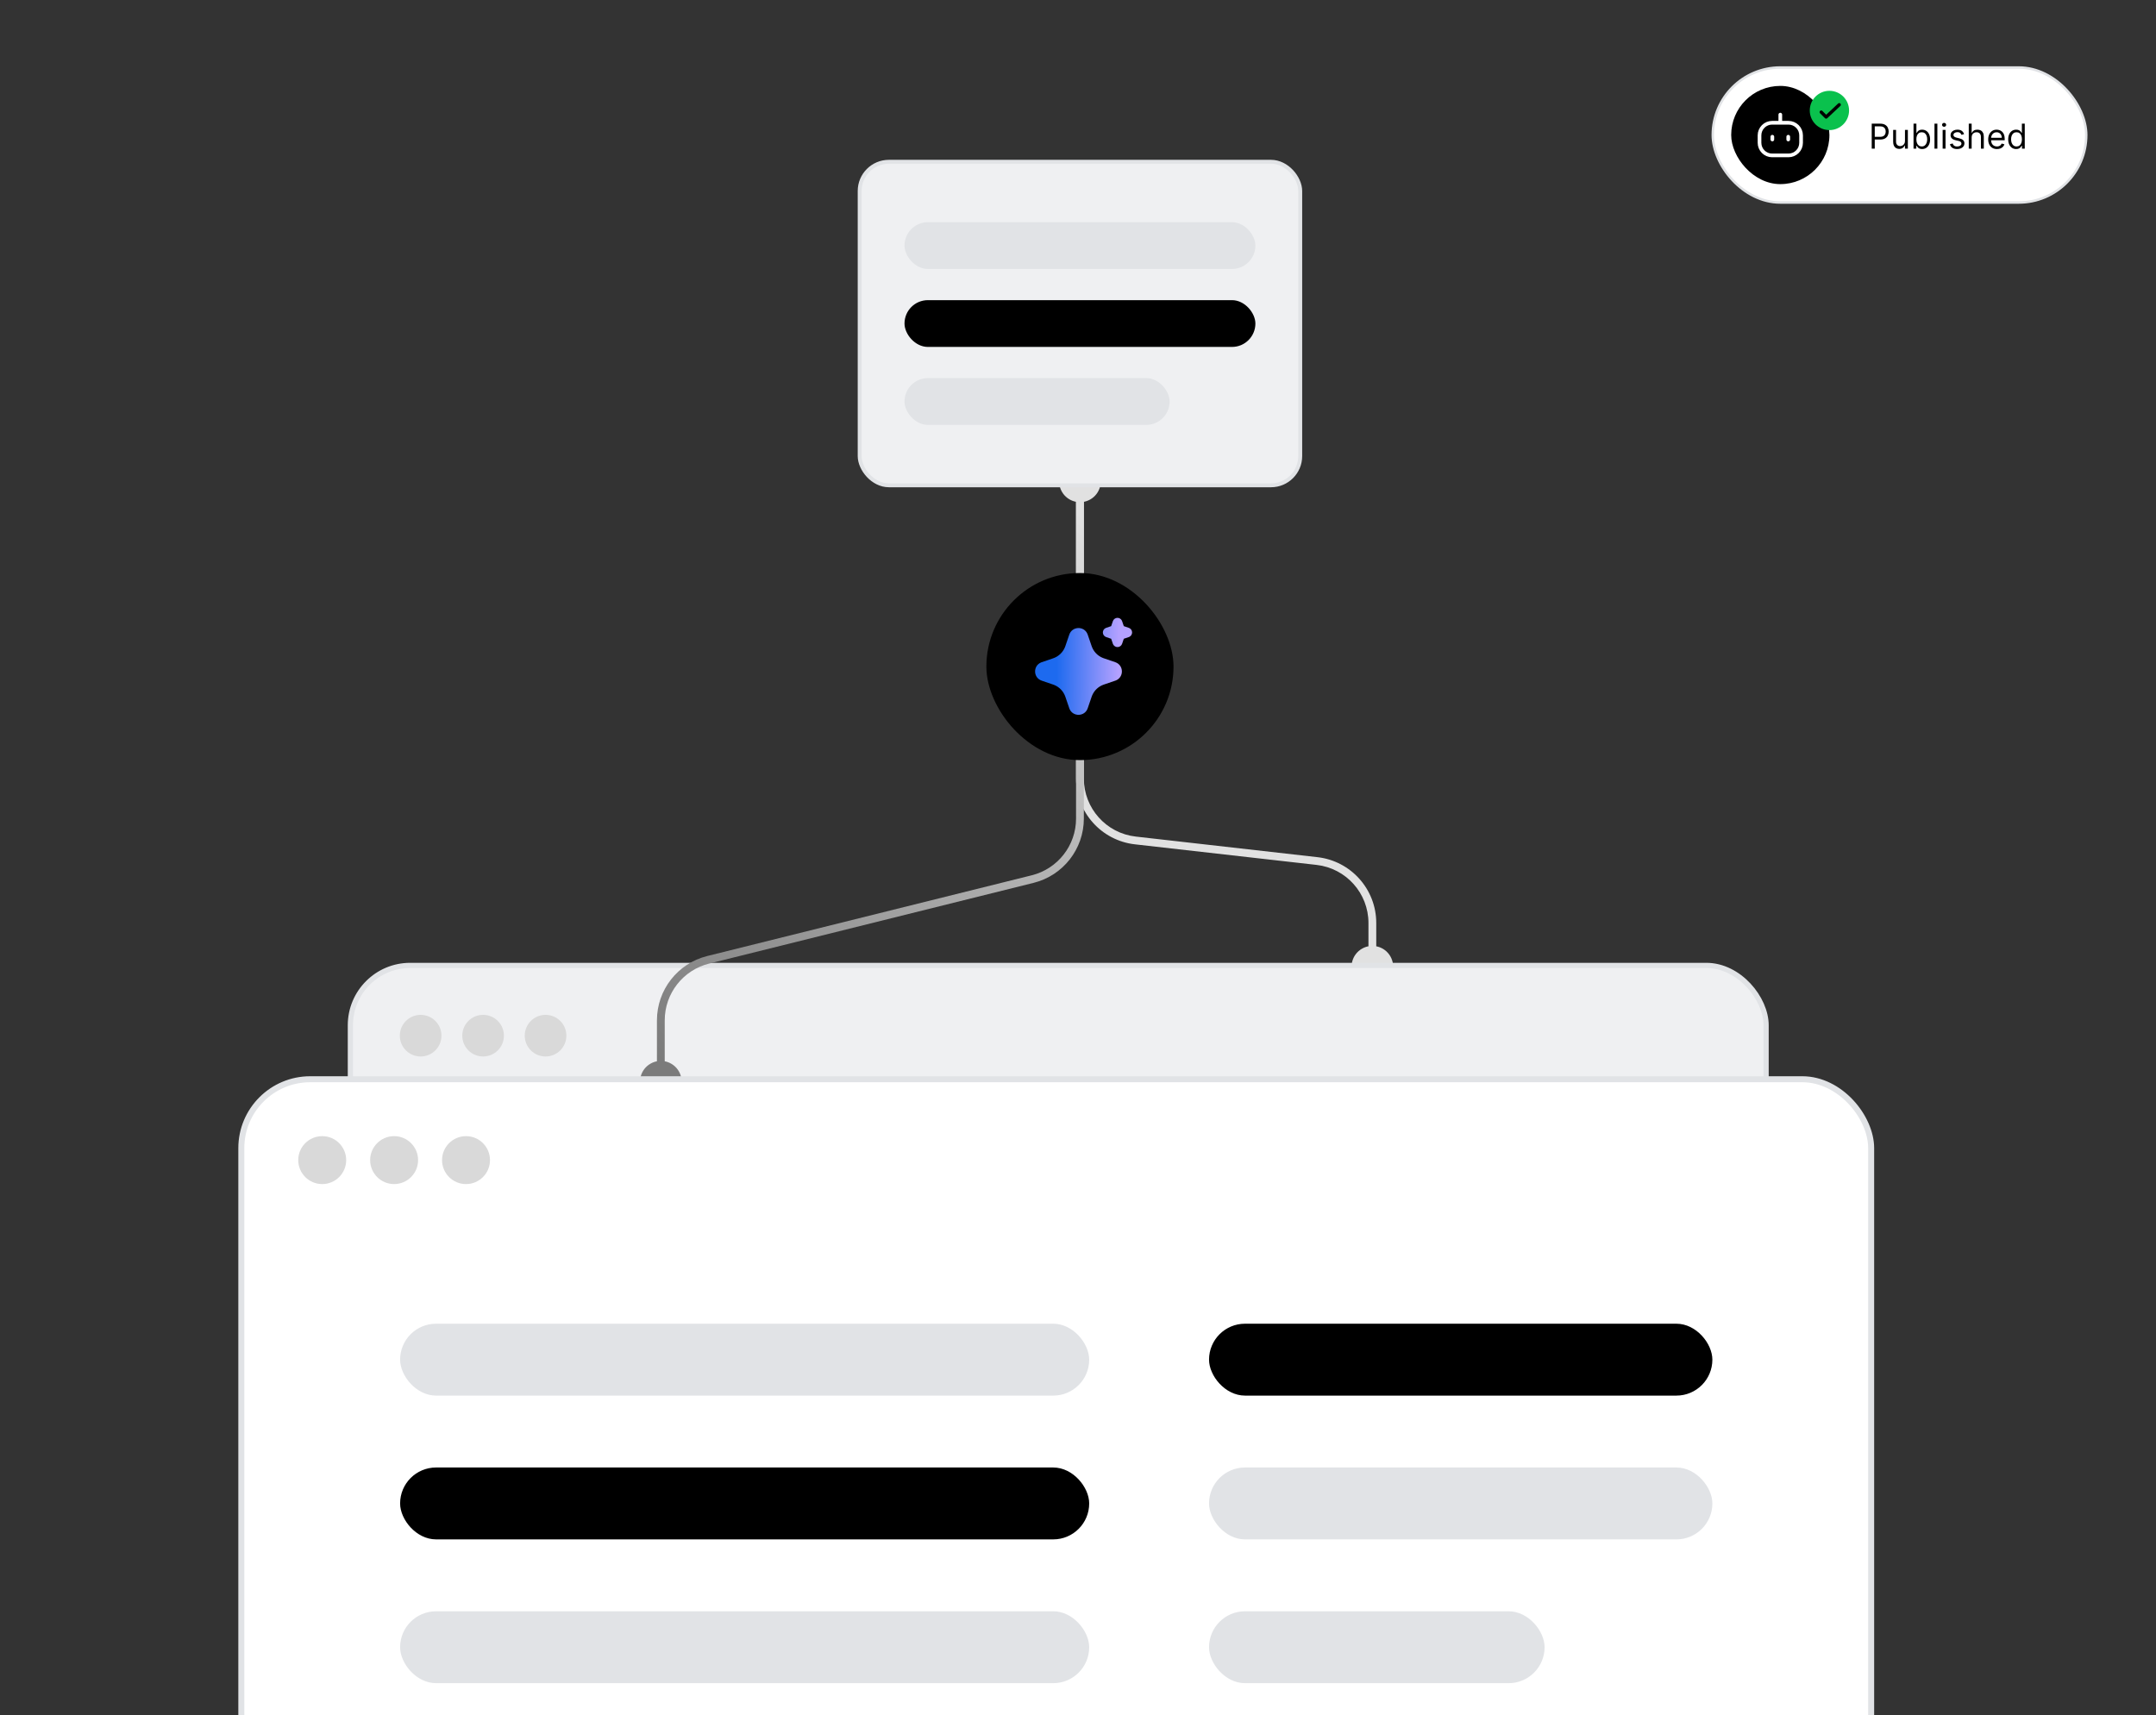 <svg width="553" height="440" viewBox="0 0 553 440" fill="none" xmlns="http://www.w3.org/2000/svg">
    <rect x="0" y="0" width="553" height="440" fill="#333333" stroke="none"/>
    <g clip-path="url(#clip0_99_6598)">
        <path d="M274.35 105.371C271.794 106.835 270.908 110.094 272.372 112.65C273.835 115.206 277.094 116.092 279.65 114.628C282.206 113.165 283.092 109.906 281.628 107.35C280.165 104.794 276.906 103.908 274.35 105.371ZM349.35 243.371C346.794 244.835 345.908 248.094 347.371 250.65C348.835 253.206 352.094 254.092 354.65 252.628C357.206 251.165 358.092 247.906 356.628 245.35C355.165 242.794 351.906 241.908 349.35 243.371ZM337.802 220.891L337.914 219.897L337.802 220.891ZM291.198 215.609L291.311 214.615L291.198 215.609ZM277 110L276 110L276 199.711L277 199.711L278 199.711L278 110L277 110ZM291.198 215.609L291.086 216.603L337.689 221.884L337.802 220.891L337.914 219.897L291.311 214.615L291.198 215.609ZM352 236.789L351 236.789L351 248L352 248L353 248L353 236.789L352 236.789ZM337.802 220.891L337.689 221.884C345.271 222.744 351 229.158 351 236.789L352 236.789L353 236.789C353 228.141 346.507 220.871 337.914 219.897L337.802 220.891ZM277 199.711L276 199.711C276 208.359 282.493 215.629 291.086 216.603L291.198 215.609L291.311 214.615C283.729 213.756 278 207.341 278 199.711L277 199.711Z"
              fill="#E1E1E1"/>
        <rect x="89.868" y="247.668" width="363.126" height="284.36" rx="15.353" fill="#EFF0F2"/>
        <rect x="89.868" y="247.668" width="363.126" height="284.36" rx="15.353" stroke="#E1E3E6"
              stroke-width="1.335"/>
        <rect x="305.474" y="301.736" width="112.142" height="16.02" rx="8.01" fill="url(#paint0_linear_99_6598)"/>
        <rect x="305.474" y="333.776" width="112.142" height="16.02" rx="8.01" fill="#DCDFE6"/>
        <rect x="305.474" y="365.817" width="74.761" height="16.02" rx="8.01" fill="url(#paint1_linear_99_6598)"/>
        <rect x="125.246" y="301.736" width="153.527" height="16.02" rx="8.01" fill="#DCDFE6"/>
        <rect x="125.246" y="397.858" width="153.527" height="16.02" rx="8.01" fill="url(#paint2_linear_99_6598)"/>
        <rect x="125.246" y="333.776" width="153.527" height="16.02" rx="8.01" fill="#DCDFE6"/>
        <rect x="125.246" y="429.898" width="153.527" height="16.02" rx="8.01" fill="#EFF0F2"/>
        <rect x="125.246" y="365.817" width="153.527" height="16.02" rx="8.01" fill="#DCDFE6"/>
        <circle cx="107.891" cy="265.69" r="5.34" fill="#D9D9D9"/>
        <circle cx="123.911" cy="265.69" r="5.34" fill="#D9D9D9"/>
        <circle cx="139.932" cy="265.69" r="5.34" fill="#D9D9D9"/>
        <path d="M274.35 118.872C271.794 120.335 270.908 123.594 272.372 126.15C273.835 128.706 277.094 129.592 279.65 128.128C282.206 126.665 283.092 123.406 281.628 120.85C280.165 118.294 276.906 117.408 274.35 118.872ZM166.85 272.872C164.294 274.335 163.408 277.594 164.872 280.15C166.335 282.706 169.594 283.592 172.15 282.128C174.706 280.665 175.592 277.406 174.129 274.85C172.665 272.294 169.406 271.408 166.85 272.872ZM181.637 246.23L181.395 245.26L181.637 246.23ZM264.864 225.52L264.622 224.55L264.622 224.55L264.864 225.52ZM277 123.5L276 123.5L276 209.993L277 209.993L278 209.993L278 123.5L277 123.5ZM264.864 225.52L264.622 224.55L181.395 245.26L181.637 246.23L181.878 247.2L265.105 226.49L264.864 225.52ZM169.5 261.757L168.5 261.757L168.5 277.5L169.5 277.5L170.5 277.5L170.5 261.757L169.5 261.757ZM181.637 246.23L181.395 245.26C173.818 247.145 168.5 253.949 168.5 261.757L169.5 261.757L170.5 261.757C170.5 254.867 175.193 248.864 181.878 247.2L181.637 246.23ZM277 209.993L276 209.993C276 216.883 271.307 222.886 264.622 224.55L264.864 225.52L265.105 226.49C272.682 224.605 278 217.801 278 209.993L277 209.993Z"
              fill="url(#paint3_linear_99_6598)"/>
        <rect x="253" y="147" width="48" height="48" rx="24" fill="black"/>
        <path d="M274.261 162.81C275.008 160.622 278.031 160.556 278.917 162.611L278.992 162.811L280.001 165.761C280.232 166.438 280.605 167.057 281.096 167.577C281.587 168.097 282.184 168.505 282.846 168.775L283.117 168.876L286.067 169.884C288.254 170.631 288.321 173.654 286.267 174.54L286.067 174.615L283.117 175.624C282.44 175.855 281.821 176.228 281.301 176.719C280.781 177.21 280.372 177.806 280.102 178.469L280.001 178.739L278.993 181.69C278.246 183.877 275.223 183.944 274.338 181.89L274.261 181.69L273.253 178.74C273.022 178.063 272.649 177.444 272.158 176.924C271.667 176.403 271.07 175.995 270.408 175.725L270.138 175.624L267.188 174.616C264.999 173.869 264.933 170.846 266.988 169.961L267.188 169.884L270.138 168.876C270.815 168.645 271.434 168.271 271.954 167.781C272.474 167.29 272.882 166.693 273.152 166.031L273.253 165.761L274.261 162.81ZM286.627 158.5C286.861 158.5 287.09 158.565 287.288 158.689C287.487 158.813 287.647 158.99 287.749 159.2L287.809 159.346L288.247 160.629L289.531 161.066C289.765 161.146 289.97 161.293 290.121 161.49C290.271 161.686 290.36 161.923 290.376 162.17C290.392 162.417 290.334 162.663 290.21 162.877C290.085 163.091 289.9 163.264 289.678 163.372L289.531 163.432L288.248 163.87L287.811 165.154C287.731 165.388 287.583 165.593 287.387 165.744C287.19 165.894 286.953 165.983 286.706 165.998C286.459 166.014 286.213 165.956 285.999 165.832C285.785 165.707 285.613 165.522 285.504 165.3L285.444 165.154L285.007 163.871L283.723 163.434C283.489 163.354 283.283 163.207 283.133 163.01C282.982 162.814 282.894 162.577 282.878 162.33C282.862 162.083 282.92 161.837 283.044 161.623C283.168 161.409 283.353 161.236 283.576 161.127L283.723 161.067L285.006 160.63L285.443 159.346C285.527 159.099 285.687 158.885 285.899 158.733C286.111 158.581 286.366 158.5 286.627 158.5Z"
              fill="url(#paint4_linear_99_6598)"/>
        <rect x="61.897" y="276.867" width="418.043" height="327.365" rx="17.675" fill="white"/>
        <rect x="61.897" y="276.867" width="418.043" height="327.365" rx="17.675" stroke="#E1E3E6"
              stroke-width="1.537"/>
        <rect x="310.11" y="339.586" width="129.102" height="18.443" rx="9.222" fill="black"/>
        <rect x="310.11" y="376.472" width="129.102" height="18.443" rx="9.222" fill="#E1E3E6"/>
        <rect x="310.11" y="413.359" width="86.068" height="18.443" rx="9.222" fill="#E1E3E6"/>
        <rect x="102.625" y="339.586" width="176.746" height="18.443" rx="9.222" fill="#E1E3E6"/>
        <rect x="102.625" y="376.472" width="176.746" height="18.443" rx="9.222" fill="black"/>
        <rect x="102.625" y="413.359" width="176.746" height="18.443" rx="9.222" fill="#E1E3E6"/>
        <circle cx="82.645" cy="297.615" r="6.148" fill="#D9D9D9"/>
        <circle cx="101.088" cy="297.615" r="6.148" fill="#D9D9D9"/>
        <circle cx="119.531" cy="297.615" r="6.148" fill="#D9D9D9"/>
        <rect x="439.315" y="17.315" width="95.796" height="34.641" rx="17.32" fill="white"/>
        <rect x="439.315" y="17.315" width="95.796" height="34.641" rx="17.32" stroke="#E1E3E6"
              stroke-width="0.63"/>
        <rect x="444.039" y="22.039" width="25.194" height="25.194" rx="12.597" fill="black"/>
        <path d="M456.636 29.405V31.489M454.594 35.074V35.784M458.675 35.074V35.784M451.304 36.633V34.722C451.304 33.865 451.645 33.044 452.251 32.438C452.857 31.832 453.679 31.491 454.535 31.491H458.736C459.593 31.491 460.414 31.832 461.02 32.438C461.626 33.044 461.967 33.865 461.967 34.722V36.635C461.967 37.059 461.883 37.48 461.721 37.872C461.558 38.264 461.32 38.62 461.02 38.92C460.72 39.22 460.364 39.458 459.972 39.62C459.58 39.782 459.16 39.866 458.736 39.866H454.535C453.679 39.866 452.857 39.526 452.251 38.92C451.645 38.314 451.304 37.49 451.304 36.633Z"
              stroke="white" stroke-width="0.945" stroke-linecap="round" stroke-linejoin="round"/>
        <path d="M480.086 38.136V31.723H482.253C482.756 31.723 483.167 31.813 483.487 31.995C483.808 32.175 484.046 32.418 484.201 32.725C484.355 33.032 484.432 33.374 484.432 33.752C484.432 34.13 484.355 34.473 484.201 34.782C484.048 35.091 483.812 35.337 483.493 35.521C483.174 35.703 482.765 35.793 482.266 35.793H480.713V35.104H482.241C482.585 35.104 482.862 35.045 483.07 34.926C483.279 34.807 483.43 34.646 483.524 34.444C483.62 34.239 483.668 34.008 483.668 33.752C483.668 33.495 483.62 33.265 483.524 33.063C483.43 32.86 483.278 32.702 483.067 32.587C482.856 32.47 482.577 32.411 482.228 32.411H480.863V38.136H480.086ZM488.614 36.169V33.326H489.353V38.136H488.614V37.321H488.564C488.452 37.566 488.276 37.773 488.038 37.944C487.8 38.114 487.5 38.198 487.136 38.198C486.836 38.198 486.569 38.132 486.335 38.001C486.101 37.867 485.917 37.667 485.784 37.4C485.65 37.13 485.583 36.791 485.583 36.382V33.326H486.322V36.332C486.322 36.683 486.42 36.962 486.617 37.171C486.815 37.38 487.067 37.484 487.374 37.484C487.558 37.484 487.745 37.437 487.935 37.343C488.127 37.249 488.288 37.105 488.417 36.911C488.549 36.717 488.614 36.47 488.614 36.169ZM490.807 38.136V31.723H491.546V34.09H491.609C491.663 34.006 491.738 33.9 491.834 33.77C491.932 33.639 492.072 33.522 492.254 33.42C492.437 33.315 492.686 33.263 492.999 33.263C493.404 33.263 493.761 33.364 494.07 33.567C494.379 33.769 494.62 34.056 494.793 34.428C494.966 34.8 495.053 35.238 495.053 35.743C495.053 36.252 494.966 36.694 494.793 37.068C494.62 37.439 494.38 37.727 494.073 37.932C493.766 38.135 493.412 38.236 493.011 38.236C492.703 38.236 492.455 38.185 492.269 38.082C492.084 37.978 491.941 37.86 491.84 37.728C491.74 37.595 491.663 37.484 491.609 37.397H491.521V38.136H490.807ZM491.533 35.731C491.533 36.094 491.587 36.414 491.693 36.692C491.8 36.968 491.955 37.184 492.16 37.34C492.364 37.495 492.615 37.572 492.911 37.572C493.22 37.572 493.478 37.49 493.685 37.328C493.893 37.163 494.05 36.941 494.154 36.664C494.261 36.384 494.314 36.073 494.314 35.731C494.314 35.392 494.262 35.088 494.158 34.816C494.055 34.543 493.9 34.327 493.691 34.168C493.484 34.007 493.224 33.927 492.911 33.927C492.611 33.927 492.358 34.003 492.153 34.156C491.949 34.306 491.794 34.517 491.69 34.788C491.586 35.057 491.533 35.372 491.533 35.731ZM496.922 31.723V38.136H496.183V31.723H496.922ZM498.276 38.136V33.326H499.015V38.136H498.276ZM498.652 32.524C498.508 32.524 498.383 32.475 498.279 32.377C498.177 32.279 498.126 32.161 498.126 32.023C498.126 31.885 498.177 31.767 498.279 31.669C498.383 31.571 498.508 31.522 498.652 31.522C498.796 31.522 498.919 31.571 499.021 31.669C499.126 31.767 499.178 31.885 499.178 32.023C499.178 32.161 499.126 32.279 499.021 32.377C498.919 32.475 498.796 32.524 498.652 32.524ZM503.775 34.403L503.111 34.591C503.07 34.48 503.008 34.373 502.927 34.268C502.847 34.162 502.739 34.074 502.601 34.005C502.463 33.936 502.287 33.902 502.072 33.902C501.778 33.902 501.532 33.97 501.336 34.105C501.142 34.239 501.045 34.409 501.045 34.616C501.045 34.8 501.112 34.945 501.245 35.051C501.379 35.158 501.588 35.246 501.871 35.317L502.585 35.493C503.015 35.597 503.336 35.757 503.547 35.972C503.758 36.185 503.863 36.459 503.863 36.795C503.863 37.071 503.784 37.317 503.625 37.534C503.468 37.751 503.249 37.923 502.967 38.048C502.686 38.173 502.358 38.236 501.984 38.236C501.494 38.236 501.088 38.129 500.766 37.916C500.445 37.703 500.241 37.392 500.156 36.983L500.857 36.808C500.924 37.067 501.05 37.261 501.236 37.39C501.424 37.52 501.669 37.584 501.972 37.584C502.316 37.584 502.59 37.511 502.792 37.365C502.997 37.217 503.099 37.039 503.099 36.833C503.099 36.666 503.04 36.526 502.924 36.413C502.807 36.298 502.627 36.213 502.385 36.157L501.583 35.969C501.143 35.864 500.819 35.703 500.613 35.483C500.408 35.262 500.306 34.985 500.306 34.654C500.306 34.382 500.382 34.142 500.534 33.933C500.689 33.724 500.899 33.561 501.164 33.442C501.431 33.323 501.734 33.263 502.072 33.263C502.548 33.263 502.922 33.368 503.193 33.576C503.466 33.785 503.66 34.061 503.775 34.403ZM505.714 35.242V38.136H504.975V31.723H505.714V34.077H505.777C505.89 33.829 506.059 33.632 506.284 33.486C506.512 33.337 506.814 33.263 507.192 33.263C507.52 33.263 507.807 33.329 508.053 33.461C508.3 33.59 508.491 33.789 508.626 34.059C508.764 34.326 508.833 34.666 508.833 35.079V38.136H508.094V35.13C508.094 34.747 507.995 34.452 507.797 34.243C507.6 34.032 507.328 33.927 506.979 33.927C506.737 33.927 506.52 33.978 506.328 34.081C506.138 34.183 505.988 34.332 505.877 34.528C505.769 34.724 505.714 34.962 505.714 35.242ZM512.202 38.236C511.738 38.236 511.338 38.133 511.002 37.929C510.668 37.722 510.411 37.434 510.229 37.065C510.049 36.693 509.96 36.261 509.96 35.768C509.96 35.276 510.049 34.841 510.229 34.466C510.411 34.088 510.663 33.793 510.987 33.583C511.312 33.37 511.692 33.263 512.126 33.263C512.377 33.263 512.624 33.305 512.869 33.389C513.113 33.472 513.335 33.608 513.536 33.795C513.736 33.981 513.896 34.228 514.015 34.535C514.134 34.841 514.193 35.219 514.193 35.668V35.981H510.486V35.342H513.442C513.442 35.071 513.387 34.829 513.279 34.616C513.172 34.403 513.02 34.235 512.822 34.112C512.625 33.989 512.394 33.927 512.126 33.927C511.832 33.927 511.577 34 511.362 34.146C511.15 34.29 510.986 34.478 510.871 34.71C510.756 34.942 510.699 35.19 510.699 35.455V35.881C510.699 36.244 510.761 36.552 510.886 36.805C511.014 37.055 511.19 37.246 511.416 37.378C511.641 37.507 511.903 37.572 512.202 37.572C512.396 37.572 512.571 37.545 512.728 37.49C512.886 37.434 513.023 37.351 513.138 37.24C513.253 37.127 513.341 36.987 513.404 36.82L514.118 37.021C514.043 37.263 513.917 37.476 513.739 37.66C513.562 37.841 513.342 37.983 513.082 38.085C512.821 38.186 512.527 38.236 512.202 38.236ZM517.133 38.236C516.733 38.236 516.379 38.135 516.072 37.932C515.765 37.727 515.525 37.439 515.352 37.068C515.178 36.694 515.092 36.252 515.092 35.743C515.092 35.238 515.178 34.8 515.352 34.428C515.525 34.056 515.766 33.769 516.075 33.567C516.384 33.364 516.741 33.263 517.146 33.263C517.459 33.263 517.706 33.315 517.888 33.42C518.072 33.522 518.212 33.639 518.308 33.77C518.406 33.9 518.482 34.006 518.536 34.09H518.599V31.723H519.338V38.136H518.624V37.397H518.536C518.482 37.484 518.405 37.595 518.305 37.728C518.204 37.86 518.061 37.978 517.876 38.082C517.69 38.185 517.442 38.236 517.133 38.236ZM517.234 37.572C517.53 37.572 517.781 37.495 517.985 37.34C518.19 37.184 518.345 36.968 518.452 36.692C518.558 36.414 518.611 36.094 518.611 35.731C518.611 35.372 518.559 35.057 518.455 34.788C518.35 34.517 518.196 34.306 517.991 34.156C517.787 34.003 517.534 33.927 517.234 33.927C516.92 33.927 516.66 34.007 516.451 34.168C516.244 34.327 516.089 34.543 515.984 34.816C515.882 35.088 515.831 35.392 515.831 35.731C515.831 36.073 515.883 36.384 515.987 36.664C516.094 36.941 516.25 37.163 516.457 37.328C516.666 37.49 516.925 37.572 517.234 37.572Z"
              fill="black"/>
        <circle cx="469.232" cy="28.337" r="5.039" fill="#0AC14D"/>
        <path d="M471.752 26.867L468.392 30.021L467.133 28.761" stroke="black" stroke-width="0.84"
              stroke-linecap="round" stroke-linejoin="round"/>
        <rect x="220.5" y="41.5" width="113" height="83" rx="7.5" fill="#EFF0F2"/>
        <rect x="220.5" y="41.5" width="113" height="83" rx="7.5" stroke="#E1E3E6"/>
        <rect x="232" y="57" width="90" height="12" rx="6" fill="#E1E3E6"/>
        <rect x="232" y="77" width="90" height="12" rx="6" fill="black"/>
        <rect x="232" y="97" width="68" height="12" rx="6" fill="#E1E3E6"/>
    </g>
    <defs>
        <linearGradient id="paint0_linear_99_6598" x1="309.479" y1="309.619" x2="416.692" y2="319.83"
                        gradientUnits="userSpaceOnUse">
            <stop offset="0.192" stop-color="#1D6AEF"/>
            <stop offset="0.856" stop-color="#B4A1FF"/>
        </linearGradient>
        <linearGradient id="paint1_linear_99_6598" x1="308.144" y1="373.7" x2="379.978" y2="378.261"
                        gradientUnits="userSpaceOnUse">
            <stop offset="0.192" stop-color="#1D6AEF"/>
            <stop offset="0.856" stop-color="#B4A1FF"/>
        </linearGradient>
        <linearGradient id="paint2_linear_99_6598" x1="130.729" y1="405.741" x2="276.364" y2="424.729"
                        gradientUnits="userSpaceOnUse">
            <stop offset="0.192" stop-color="#1D6AEF"/>
            <stop offset="0.856" stop-color="#B4A1FF"/>
        </linearGradient>
        <linearGradient id="paint3_linear_99_6598" x1="172" y1="274" x2="276" y2="131" gradientUnits="userSpaceOnUse">
            <stop stop-color="#7B7B7B"/>
            <stop offset="1" stop-color="#E1E1E1"/>
        </linearGradient>
        <linearGradient id="paint4_linear_99_6598" x1="266.384" y1="170.743" x2="290.385" y2="171.07"
                        gradientUnits="userSpaceOnUse">
            <stop offset="0.192" stop-color="#1D6AEF"/>
            <stop offset="0.856" stop-color="#B4A1FF"/>
        </linearGradient>
        <clipPath id="clip0_99_6598">
            <rect width="553" height="440" fill="white"/>
        </clipPath>
    </defs>
</svg>
